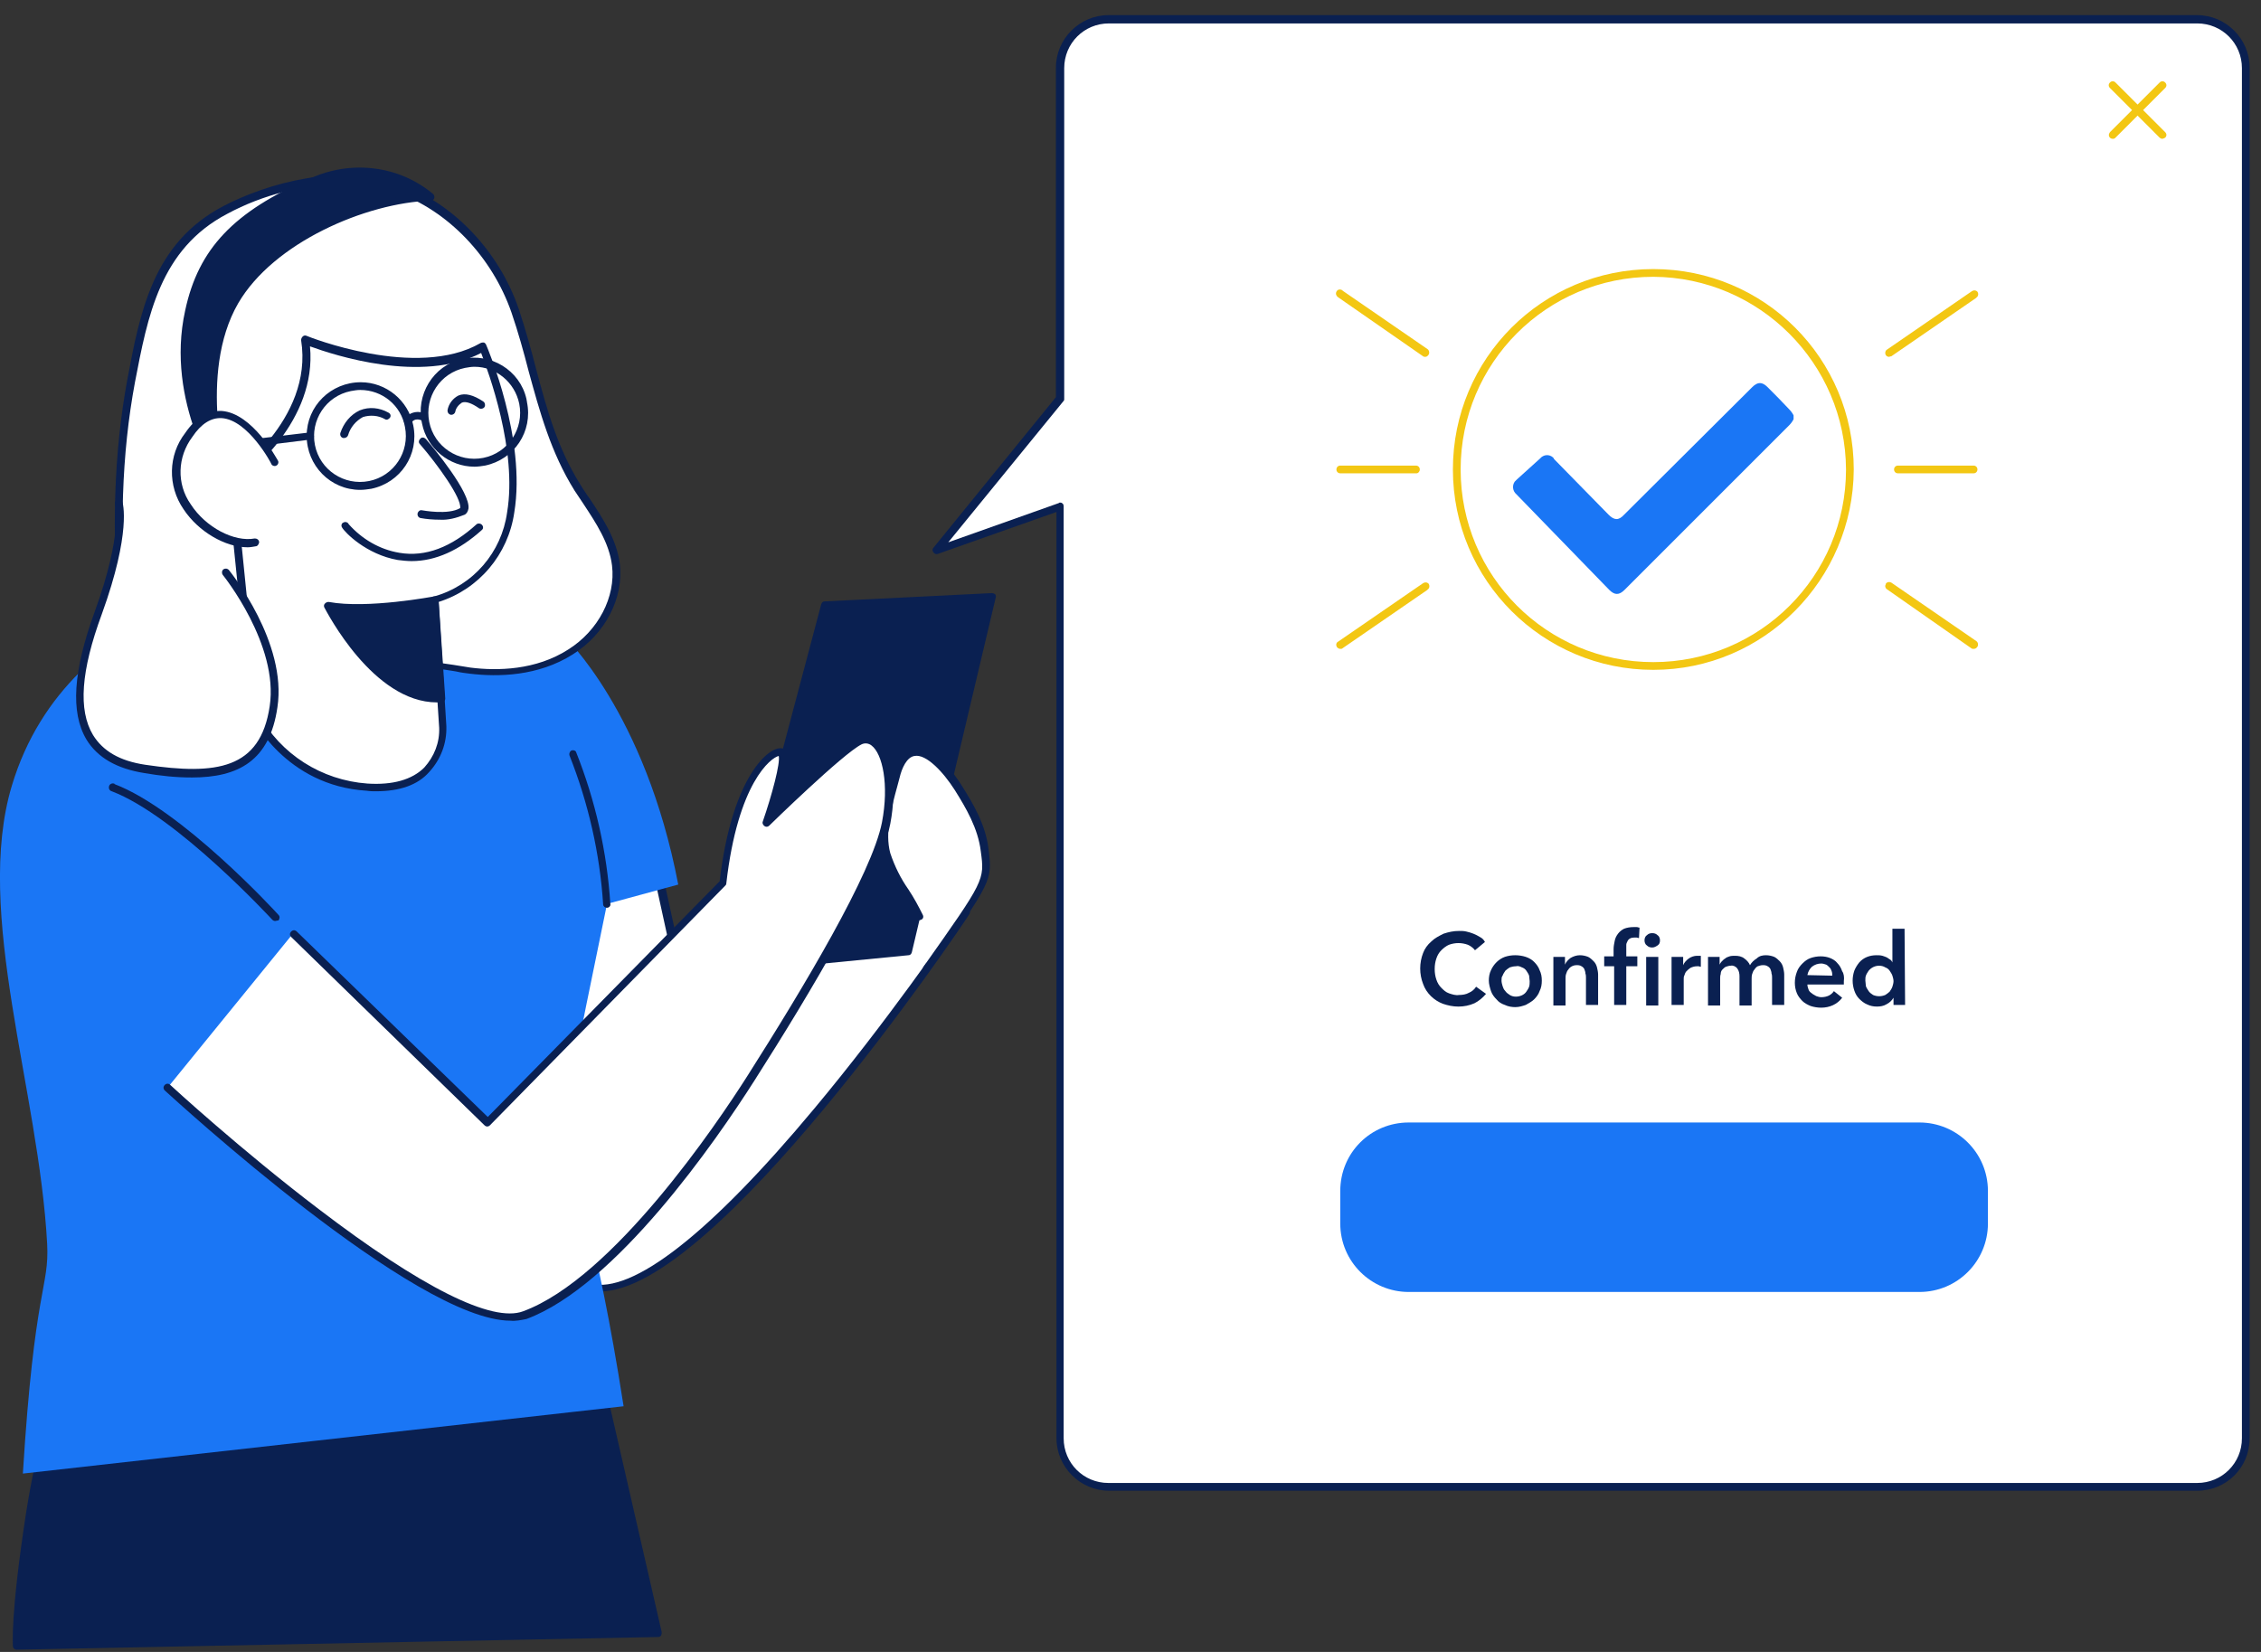 <svg width="130" height="95" viewBox="0 0 130 95" fill="none" xmlns="http://www.w3.org/2000/svg">
<rect x="0" y="0" width="130" height="95" fill="#333333" stroke="none"/>
<g id="Frame 413">
<g id="Character">
<path id="Vector" d="M37.314 47.632L40.203 60.966L51.123 48.553L55.568 52.489C55.568 52.489 40.108 75.474 33.949 73.982C27.79 72.49 29.441 63.759 28.139 54.394C26.838 45.029 37.314 47.632 37.314 47.632Z" fill="white"/>
<path id="Vector_2" d="M34.521 74.267C34.299 74.267 34.108 74.236 33.886 74.204C29.188 73.061 28.902 67.982 28.521 61.537C28.394 59.252 28.267 56.871 27.918 54.394C27.537 51.76 28.077 49.791 29.442 48.553C32.14 46.14 37.156 47.347 37.346 47.41C37.442 47.442 37.505 47.505 37.505 47.569L40.331 60.458L50.934 48.394C50.997 48.299 51.156 48.299 51.251 48.363L55.696 52.299C55.791 52.363 55.791 52.49 55.727 52.585C55.124 53.537 41.093 74.267 34.521 74.267ZM34.267 47.537C32.743 47.537 30.965 47.823 29.727 48.934C28.489 50.045 28.013 51.886 28.331 54.394C28.648 56.902 28.807 59.252 28.934 61.569C29.283 67.823 29.569 72.744 33.95 73.823C36.362 74.426 40.839 70.934 46.839 63.728C50.997 58.744 54.553 53.569 55.219 52.585L51.093 48.934L40.331 61.156C40.267 61.22 40.204 61.252 40.108 61.22C40.013 61.188 39.95 61.125 39.95 61.061L37.061 47.855C36.172 47.633 35.219 47.537 34.267 47.537Z" fill="#0A2051"/>
<path id="Vector_3" d="M1.696 86.998C0.807 92.998 0.934 94.648 0.934 94.648L37.791 93.918L32.934 72.839L4.68 75.855C3.315 79.474 2.299 83.188 1.696 86.998Z" fill="#0A2051"/>
<path id="Vector_4" d="M0.965 94.871C0.838 94.871 0.743 94.775 0.743 94.68C0.743 94.617 0.584 92.934 1.505 86.966C2.108 83.156 3.124 79.41 4.521 75.791C4.552 75.728 4.616 75.664 4.711 75.664L32.965 72.648C33.092 72.648 33.187 72.712 33.219 72.807L38.044 93.855C38.044 93.918 38.044 93.982 38.013 94.045C37.981 94.109 37.917 94.141 37.854 94.141L0.965 94.871ZM1.917 87.029C1.219 91.791 1.156 93.823 1.156 94.426L37.505 93.696L32.775 73.093L4.838 76.077C3.505 79.601 2.521 83.283 1.917 87.029Z" fill="#0A2051"/>
<path id="Vector_5" d="M1.315 84.743L35.855 80.871C32.648 60.331 30.997 71.188 34.902 51.982L38.997 50.87C37.093 40.934 32.426 36.585 32.426 36.585C27.855 28.363 16.743 33.156 16.743 33.156C16.743 33.156 3.982 34.172 0.68 45.188C-1.511 52.49 2.235 62.68 2.712 71.537C2.839 74.077 1.982 73.95 1.315 84.743Z" fill="#1A76F5"/>
<path id="Vector_6" d="M26.268 38.426C24.998 38.236 23.76 38.014 22.426 38.363C20.458 38.902 18.712 40.045 16.68 40.522C14.522 41.029 12.141 41.029 9.918 41.156C9.284 41.188 9.982 42.014 9.411 41.664C7.442 40.49 7.284 37.823 7.093 35.823C6.68 31.22 6.68 26.49 7.538 21.918C8.299 17.918 9.061 14.109 12.934 12.077C15.76 10.585 19.728 9.696 22.839 10.807C25.982 11.918 28.522 14.744 29.601 17.855C30.807 21.315 31.188 24.839 33.188 28.014C34.077 29.41 35.188 30.775 35.379 32.426C35.633 34.395 34.458 36.395 32.776 37.474C31.093 38.553 28.998 38.775 26.998 38.553C26.776 38.522 26.522 38.49 26.268 38.426Z" fill="white"/>
<path id="Vector_7" d="M9.601 41.982C9.474 41.982 9.379 41.95 9.284 41.855C7.284 40.68 7.062 38.109 6.903 36.077L6.871 35.823C6.395 30.553 6.554 26.013 7.316 21.855C8.046 17.982 8.776 13.982 12.839 11.855C15.379 10.521 19.57 9.378 22.935 10.553C26.046 11.664 28.681 14.426 29.823 17.759C30.204 18.902 30.522 20.045 30.808 21.156C31.442 23.537 32.046 25.759 33.379 27.886C33.538 28.14 33.697 28.394 33.887 28.648C34.649 29.791 35.443 30.997 35.633 32.394C35.887 34.363 34.808 36.458 32.935 37.632C30.935 38.902 28.617 38.934 27.03 38.744C26.776 38.712 26.49 38.68 26.236 38.617L26.046 38.585C24.839 38.394 23.697 38.236 22.49 38.553C21.57 38.839 20.681 39.156 19.823 39.569C18.839 40.045 17.792 40.426 16.744 40.712C14.903 41.156 12.903 41.22 10.998 41.283L9.95 41.315C9.919 41.315 9.887 41.315 9.855 41.347C9.855 41.41 9.855 41.442 9.855 41.505C9.887 41.632 9.855 41.791 9.76 41.886C9.665 41.95 9.633 41.982 9.601 41.982ZM19.792 10.553C17.442 10.617 15.125 11.188 13.062 12.299C9.189 14.331 8.49 18.204 7.76 21.982C6.998 26.077 6.839 30.585 7.316 35.823L7.347 36.077C7.506 37.982 7.728 40.331 9.379 41.442C9.379 41.347 9.411 41.22 9.474 41.156C9.57 41.029 9.728 40.966 9.887 40.966L10.935 40.934C12.839 40.87 14.776 40.775 16.585 40.363C17.633 40.077 18.617 39.728 19.601 39.252C20.49 38.839 21.379 38.49 22.331 38.204C23.633 37.855 24.808 38.045 26.078 38.236L26.268 38.267L27.062 38.394C28.585 38.585 30.808 38.553 32.681 37.347C34.395 36.267 35.411 34.331 35.189 32.521C35.03 31.22 34.268 30.077 33.538 28.966C33.379 28.712 33.189 28.458 33.03 28.204C31.665 26.013 31.03 23.664 30.395 21.347C30.109 20.236 29.792 19.093 29.411 17.982C28.3 14.775 25.76 12.109 22.776 11.061C21.823 10.712 20.808 10.521 19.792 10.553Z" fill="#0A2051"/>
<path id="Vector_8" d="M27.76 19.982C27.76 19.982 30.046 25.315 29.379 29.505C29.062 31.886 27.348 33.855 25.03 34.521L25.506 41.855C25.506 41.855 25.792 45.601 21.157 45.315C18.427 45.124 16.014 43.569 14.713 41.156L13.348 27.728C13.348 27.728 18.363 24.394 17.602 19.601C17.538 19.569 23.919 22.172 27.76 19.982Z" fill="white"/>
<path id="Vector_9" d="M21.6 45.505C21.442 45.505 21.283 45.505 21.092 45.474C16.394 45.188 14.489 41.252 14.457 41.188C14.457 41.156 14.426 41.156 14.426 41.125L13.06 27.696C13.06 27.601 13.092 27.537 13.156 27.474C13.219 27.442 18.045 24.172 17.314 19.569C17.314 19.474 17.346 19.41 17.41 19.347C17.473 19.283 17.569 19.283 17.632 19.315C17.695 19.347 23.949 21.855 27.632 19.728C27.695 19.696 27.759 19.696 27.822 19.696C27.886 19.728 27.918 19.759 27.949 19.823C28.045 20.045 30.267 25.252 29.569 29.474C29.219 31.887 27.537 33.886 25.219 34.617L25.664 41.76C25.695 42.744 25.346 43.664 24.68 44.394C24.013 45.156 22.965 45.505 21.6 45.505ZM14.87 41.061C16.14 43.379 18.489 44.871 21.124 45.061C22.584 45.156 23.695 44.839 24.394 44.14C24.965 43.505 25.283 42.712 25.251 41.855L24.775 34.521C24.775 34.426 24.838 34.299 24.965 34.299C27.219 33.664 28.838 31.759 29.156 29.474C29.759 25.887 28.076 21.378 27.664 20.299C24.235 22.077 19.219 20.426 17.823 19.918C18.235 24.204 14.267 27.283 13.537 27.823L14.87 41.061Z" fill="#0A2051"/>
<path id="Vector_10" d="M25.284 29.887C24.903 29.887 24.522 29.855 24.173 29.791C24.046 29.759 23.982 29.633 24.014 29.506C24.046 29.41 24.141 29.315 24.268 29.347C24.3 29.347 25.76 29.633 26.458 29.22C26.554 28.648 25.157 26.712 24.141 25.537C24.046 25.442 24.077 25.315 24.173 25.22C24.268 25.125 24.395 25.156 24.49 25.252C24.935 25.759 27.062 28.331 26.935 29.252C26.903 29.41 26.839 29.537 26.712 29.601C26.236 29.791 25.76 29.918 25.284 29.887Z" fill="#0A2051"/>
<path id="Vector_11" d="M23.665 32.268C23.411 32.268 23.125 32.236 22.871 32.204C21.061 31.887 19.823 30.617 19.665 30.331C19.601 30.236 19.633 30.077 19.76 30.045C19.855 29.982 20.014 30.045 20.046 30.141C20.807 30.998 21.823 31.601 22.966 31.791C24.458 32.045 25.95 31.474 27.411 30.141C27.506 30.077 27.665 30.109 27.728 30.204C27.791 30.268 27.791 30.395 27.728 30.458C26.395 31.664 25.03 32.268 23.665 32.268Z" fill="#0A2051"/>
<path id="Vector_12" d="M24.997 34.49C24.997 34.49 21.124 35.22 18.838 34.807C18.838 34.807 21.663 40.426 25.378 40.141L24.997 34.49Z" fill="#0A2051"/>
<path id="Vector_13" d="M25.124 40.394C21.442 40.394 18.775 35.156 18.648 34.934C18.616 34.87 18.616 34.775 18.68 34.712C18.743 34.648 18.806 34.617 18.902 34.617C21.124 35.029 24.933 34.299 24.965 34.299C25.092 34.267 25.219 34.363 25.219 34.49C25.219 34.49 25.219 34.49 25.219 34.521L25.6 40.172C25.6 40.299 25.505 40.394 25.41 40.394H25.124ZM19.251 35.093C19.949 36.299 22.267 39.918 25.124 39.918H25.156L24.806 34.744C23.949 34.902 21.219 35.315 19.251 35.093Z" fill="#0A2051"/>
<path id="Vector_14" d="M47.409 34.743L57.06 34.267L52.234 54.712L41.853 55.728L47.409 34.743Z" fill="#0A2051"/>
<path id="Vector_15" d="M41.854 55.95C41.791 55.95 41.727 55.918 41.695 55.886C41.663 55.823 41.632 55.759 41.663 55.696L47.219 34.744C47.251 34.648 47.314 34.585 47.41 34.585L57.029 34.109C57.092 34.109 57.156 34.14 57.219 34.172C57.251 34.236 57.283 34.299 57.251 34.363L52.425 54.775C52.394 54.87 52.33 54.934 52.235 54.934L41.854 55.95ZM47.568 34.966L42.14 55.474L52.013 54.49L56.743 34.521L47.568 34.966Z" fill="#0A2051"/>
<path id="Vector_16" d="M34.901 52.204C34.774 52.204 34.679 52.109 34.679 52.014C34.489 49.061 33.822 46.172 32.743 43.442C32.711 43.315 32.774 43.188 32.87 43.156C32.965 43.125 33.092 43.156 33.124 43.252C34.235 46.045 34.901 48.998 35.092 51.982C35.124 52.077 35.028 52.204 34.901 52.204C34.933 52.204 34.933 52.204 34.901 52.204Z" fill="#0A2051"/>
<path id="Vector_17" d="M19.791 25.188C19.759 25.188 19.759 25.188 19.727 25.188C19.6 25.156 19.537 25.029 19.569 24.902C19.759 24.331 20.14 23.855 20.68 23.601C21.219 23.378 21.823 23.442 22.331 23.728C22.457 23.791 22.489 23.918 22.426 24.013C22.362 24.109 22.235 24.172 22.14 24.109C21.759 23.886 21.283 23.855 20.87 23.982C20.457 24.204 20.14 24.585 20.013 25.029C19.981 25.125 19.886 25.188 19.791 25.188Z" fill="#0A2051"/>
<path id="Vector_18" d="M25.951 23.855H25.919C25.792 23.823 25.729 23.728 25.729 23.601C25.792 23.22 26.046 22.902 26.363 22.744C26.744 22.585 27.221 22.712 27.792 23.093C27.887 23.156 27.919 23.315 27.855 23.41C27.792 23.506 27.633 23.537 27.538 23.474C27.125 23.188 26.776 23.061 26.554 23.156C26.363 23.283 26.205 23.474 26.173 23.696C26.141 23.791 26.046 23.855 25.951 23.855Z" fill="#0A2051"/>
<path id="Vector_19" d="M6.838 28.966C6.838 28.966 7.378 30.585 5.664 35.315C3.949 40.045 4.013 43.633 8.33 44.299C12.648 44.966 15.156 44.426 15.727 40.775C16.298 37.125 12.997 32.966 12.997 32.966" fill="white"/>
<path id="Vector_20" d="M11.029 44.712C10.109 44.712 9.22 44.617 8.299 44.458C6.712 44.204 5.601 43.569 4.966 42.521C4.045 40.966 4.204 38.585 5.442 35.188C7.093 30.648 6.617 29.029 6.617 28.998C6.585 28.871 6.648 28.775 6.744 28.712C6.871 28.68 6.998 28.744 7.029 28.839C7.061 28.902 7.569 30.585 5.855 35.315C4.648 38.585 4.49 40.839 5.347 42.267C5.918 43.188 6.871 43.76 8.363 43.982C12.458 44.585 14.966 44.236 15.506 40.617C16.045 37.093 12.839 33.093 12.807 33.061C12.744 32.966 12.744 32.839 12.839 32.744C12.934 32.68 13.061 32.68 13.156 32.775C13.283 32.934 16.521 36.966 15.95 40.68C15.506 43.76 13.696 44.712 11.029 44.712Z" fill="#0A2051"/>
<path id="Vector_21" d="M53.282 55.728C56.838 50.68 56.838 50.68 56.647 48.934C56.489 47.601 55.822 46.426 55.124 45.315C54.235 43.918 52.298 41.791 51.568 44.617C51.219 45.982 50.647 47.696 51.028 49.093C51.378 50.394 52.362 51.474 52.901 52.712" fill="white"/>
<path id="Vector_22" d="M53.282 55.95C53.251 55.95 53.187 55.95 53.155 55.918C53.06 55.855 53.028 55.728 53.092 55.601C56.616 50.617 56.616 50.617 56.393 48.966C56.235 47.633 55.536 46.458 54.901 45.442C54.235 44.395 53.251 43.347 52.584 43.474C52.139 43.537 51.854 44.172 51.727 44.712L51.6 45.188C51.251 46.458 50.87 47.886 51.187 49.061C51.441 49.823 51.79 50.521 52.235 51.156C52.552 51.633 52.806 52.109 53.06 52.617C53.124 52.744 53.06 52.871 52.933 52.902C52.806 52.966 52.679 52.902 52.647 52.775C52.425 52.299 52.139 51.823 51.854 51.347C51.377 50.648 51.028 49.918 50.774 49.125C50.425 47.823 50.806 46.331 51.187 44.998L51.314 44.521C51.568 43.569 51.981 43.061 52.52 42.966C53.663 42.775 54.933 44.585 55.282 45.156C55.949 46.204 56.679 47.442 56.838 48.839C57.06 50.648 57.06 50.648 53.441 55.76C53.441 55.886 53.346 55.95 53.282 55.95Z" fill="#0A2051"/>
<path id="Vector_23" d="M9.633 62.553C9.633 62.553 25.601 77.283 30.141 75.601C34.68 73.918 40.014 66.871 43.125 61.982C46.236 57.093 50.3 50.299 50.903 47.283C51.506 44.267 50.553 42.013 49.442 42.585C48.331 43.156 44.077 47.283 44.077 47.283C44.077 47.283 45.506 43.22 44.839 43.22C44.172 43.22 42.204 44.998 41.538 50.743L27.982 64.521L16.839 53.696" fill="white"/>
<path id="Vector_24" d="M29.347 75.95C23.887 75.95 10.109 63.283 9.474 62.712C9.379 62.617 9.379 62.49 9.474 62.394C9.569 62.299 9.696 62.299 9.791 62.394C9.823 62.426 13.823 66.109 18.331 69.537C24.236 74.045 28.299 76.077 30.077 75.41C35.252 73.505 41.252 64.585 42.966 61.886C46.172 56.839 50.14 50.236 50.712 47.283C51.125 45.124 50.744 43.347 50.109 42.871C49.95 42.744 49.728 42.712 49.537 42.807C48.458 43.347 44.267 47.442 44.236 47.474C44.14 47.569 44.013 47.569 43.918 47.474C43.855 47.41 43.823 47.315 43.855 47.252C44.394 45.696 44.871 43.886 44.775 43.474C44.331 43.569 42.426 44.998 41.76 50.807C41.76 50.871 41.728 50.902 41.696 50.934L28.172 64.712C28.077 64.807 27.95 64.807 27.855 64.712L16.744 53.886C16.648 53.791 16.648 53.664 16.744 53.569C16.839 53.474 16.966 53.474 17.061 53.569L28.045 64.236L41.379 50.68C42.045 44.934 44.045 43.029 44.871 43.029H44.902C45.029 43.029 45.125 43.093 45.188 43.188C45.474 43.633 45.029 45.283 44.648 46.521C45.886 45.315 48.521 42.839 49.41 42.394C49.728 42.236 50.14 42.267 50.426 42.521C51.283 43.188 51.601 45.22 51.188 47.379C50.585 50.394 46.617 57.061 43.379 62.14C41.156 65.632 35.41 73.95 30.267 75.855C29.95 75.918 29.633 75.982 29.347 75.95Z" fill="#0A2051"/>
<path id="Vector_25" d="M20.712 28.172C18.998 28.172 17.633 26.775 17.633 25.061C17.633 23.347 19.03 21.982 20.744 21.982C22.204 21.982 23.474 23.029 23.76 24.458C24.109 26.14 23.03 27.759 21.347 28.109C21.125 28.14 20.934 28.172 20.712 28.172ZM20.712 22.426C20.522 22.426 20.363 22.458 20.172 22.49C18.744 22.775 17.823 24.172 18.109 25.601C18.395 27.029 19.791 27.95 21.22 27.664C22.649 27.378 23.569 25.982 23.284 24.553C23.061 23.315 21.982 22.426 20.712 22.426Z" fill="#0A2051"/>
<path id="Vector_26" d="M27.283 26.839C25.823 26.839 24.553 25.791 24.267 24.363C23.887 22.712 24.902 21.029 26.553 20.648C28.204 20.267 29.887 21.283 30.267 22.934C30.267 22.997 30.299 23.061 30.299 23.125C30.648 24.807 29.569 26.426 27.887 26.775C27.696 26.807 27.474 26.839 27.283 26.839ZM27.283 21.093C27.093 21.093 26.934 21.125 26.744 21.156C25.315 21.442 24.395 22.839 24.68 24.267C24.966 25.696 26.363 26.617 27.791 26.331C29.22 26.045 30.14 24.648 29.855 23.22C29.601 21.982 28.521 21.093 27.283 21.093Z" fill="#0A2051"/>
<path id="Vector_27" d="M23.474 24.458C23.443 24.458 23.379 24.458 23.347 24.426C23.252 24.363 23.189 24.236 23.252 24.109C23.506 23.696 24.078 23.569 24.49 23.823C24.585 23.886 24.649 24.013 24.585 24.109C24.522 24.204 24.395 24.267 24.3 24.204C23.855 23.982 23.665 24.267 23.665 24.331C23.665 24.426 23.57 24.458 23.474 24.458Z" fill="#0A2051"/>
<path id="Vector_28" d="M12.459 25.95C12.332 25.95 12.236 25.855 12.236 25.728C12.236 25.601 12.332 25.506 12.459 25.506L17.792 24.871C17.919 24.839 18.046 24.902 18.046 25.029C18.078 25.156 18.014 25.283 17.887 25.283C17.855 25.283 17.855 25.283 17.824 25.283L12.459 25.95Z" fill="#0A2051"/>
<path id="Vector_29" d="M12.87 27.664C12.87 27.664 11.028 21.506 13.473 17.315C15.505 13.823 20.806 11.442 24.743 11.315C24.743 11.315 21.949 8.712 17.886 10.458C13.822 12.204 11.663 14.267 10.838 17.887C9.695 23.156 12.87 27.664 12.87 27.664Z" fill="#0A2051"/>
<path id="Vector_30" d="M12.87 27.887C12.806 27.887 12.743 27.855 12.679 27.791C12.647 27.759 9.473 23.156 10.647 17.855C11.409 14.299 13.441 12.172 17.822 10.267C20.171 9.188 22.933 9.506 24.901 11.156C24.965 11.22 24.997 11.315 24.965 11.41C24.933 11.505 24.838 11.537 24.774 11.537C21.028 11.664 15.727 13.95 13.695 17.442C11.346 21.506 13.092 27.569 13.092 27.601C13.123 27.696 13.06 27.823 12.965 27.855C12.933 27.855 12.901 27.887 12.87 27.887ZM20.711 10.077C19.759 10.077 18.838 10.299 17.981 10.68C13.758 12.521 11.822 14.553 11.092 17.95C10.33 21.41 11.473 24.553 12.33 26.236C11.949 24.14 11.568 20.204 13.314 17.22C15.314 13.791 20.362 11.474 24.171 11.125C23.123 10.426 21.917 10.077 20.711 10.077Z" fill="#0A2051"/>
<path id="Vector_31" d="M15.76 26.585C15.76 26.585 13.156 21.633 10.839 25.029C8.522 28.426 12.426 31.664 14.68 31.22" fill="white"/>
<path id="Vector_32" d="M14.235 31.474C12.965 31.474 11.409 30.585 10.552 29.283C9.632 27.95 9.663 26.172 10.648 24.902C11.251 24.014 11.949 23.601 12.743 23.633C14.521 23.759 15.917 26.395 15.981 26.49C16.044 26.585 15.981 26.744 15.886 26.775C15.79 26.839 15.632 26.775 15.6 26.68C15.6 26.648 14.267 24.14 12.743 24.045C12.139 24.014 11.568 24.363 11.06 25.125C10.203 26.267 10.139 27.823 10.965 28.998C11.822 30.331 13.473 31.188 14.648 30.966C14.774 30.966 14.87 31.029 14.901 31.156C14.901 31.252 14.838 31.379 14.743 31.41C14.552 31.442 14.393 31.474 14.235 31.474Z" fill="#0A2051"/>
<path id="Vector_33" d="M15.823 52.966C15.76 52.966 15.696 52.934 15.665 52.902C15.601 52.839 10.173 46.934 6.427 45.505C6.3 45.474 6.236 45.347 6.268 45.22C6.3 45.093 6.427 45.029 6.554 45.061C6.554 45.061 6.585 45.061 6.585 45.093C10.427 46.553 15.792 52.363 16.014 52.617C16.109 52.712 16.077 52.839 16.014 52.934C15.919 52.934 15.855 52.966 15.823 52.966Z" fill="#0A2051"/>
</g>
<g id="notification">
<path id="Vector_34" d="M126.332 1.125H63.76C62.205 1.125 60.967 2.363 60.967 3.918V22.966L53.855 31.664L60.967 29.125V82.712C60.967 84.267 62.205 85.505 63.76 85.505H126.363C127.919 85.505 129.157 84.267 129.157 82.712V3.918C129.125 2.363 127.887 1.125 126.332 1.125Z" fill="white"/>
<path id="Vector_35" d="M126.331 85.728H63.76C62.109 85.728 60.744 84.363 60.744 82.712V29.442L53.919 31.855C53.824 31.887 53.728 31.855 53.665 31.759C53.601 31.696 53.601 31.569 53.665 31.506L60.712 22.839V3.886C60.712 2.236 62.078 0.871 63.728 0.871H126.331C127.982 0.871 129.347 2.236 129.347 3.886V82.712C129.347 84.394 128.014 85.728 126.331 85.728ZM60.935 28.902C60.966 28.902 61.03 28.902 61.062 28.934C61.125 28.966 61.157 29.029 61.157 29.125V82.712C61.157 84.14 62.3 85.283 63.728 85.283H126.331C127.76 85.283 128.903 84.14 128.903 82.712V3.918C128.903 2.49 127.76 1.347 126.331 1.347H63.76C62.331 1.347 61.189 2.49 61.189 3.918V22.966C61.189 23.029 61.157 23.061 61.125 23.093L54.522 31.188L60.871 28.934C60.903 28.902 60.935 28.902 60.935 28.902Z" fill="#0A2051"/>
<path id="Vector_36" d="M80.997 64.553H110.362C112.521 64.553 114.299 66.299 114.299 68.49V70.363C114.299 72.522 112.553 74.299 110.362 74.299H80.997C78.838 74.299 77.061 72.553 77.061 70.363V68.49C77.061 66.299 78.807 64.553 80.997 64.553Z" fill="#1A76F5"/>
<path id="Vector_37" d="M84.807 54.648C84.712 54.522 84.553 54.395 84.394 54.331C84.045 54.204 83.664 54.204 83.315 54.331C83.156 54.395 82.998 54.522 82.871 54.648C82.743 54.775 82.648 54.934 82.585 55.125C82.521 55.315 82.49 55.506 82.49 55.728C82.49 55.95 82.521 56.141 82.585 56.331C82.648 56.522 82.743 56.68 82.871 56.807C82.998 56.934 83.124 57.061 83.315 57.125C83.505 57.188 83.696 57.252 83.886 57.22C84.077 57.22 84.299 57.188 84.458 57.093C84.617 57.029 84.775 56.902 84.871 56.744L85.442 57.156C85.251 57.379 85.029 57.569 84.775 57.696C84.49 57.823 84.172 57.887 83.855 57.887C83.537 57.887 83.251 57.823 82.966 57.728C82.458 57.537 82.013 57.125 81.823 56.585C81.601 56.014 81.601 55.379 81.823 54.807C81.918 54.553 82.077 54.331 82.299 54.141C82.49 53.95 82.744 53.823 82.998 53.696C83.283 53.601 83.569 53.537 83.886 53.537C84.013 53.537 84.172 53.537 84.299 53.569C84.585 53.633 84.839 53.728 85.093 53.887C85.22 53.95 85.315 54.045 85.379 54.172L84.807 54.648Z" fill="#0A2051"/>
<path id="Vector_38" d="M85.602 56.394C85.602 56.204 85.633 55.982 85.728 55.791C85.887 55.442 86.173 55.156 86.522 55.029C86.713 54.966 86.903 54.934 87.125 54.934C87.316 54.934 87.538 54.966 87.728 55.029C87.919 55.093 88.078 55.188 88.205 55.315C88.332 55.442 88.459 55.601 88.522 55.791C88.617 55.982 88.649 56.172 88.649 56.394C88.649 56.617 88.617 56.807 88.522 56.998C88.459 57.188 88.332 57.347 88.205 57.474C88.078 57.601 87.887 57.696 87.728 57.791C87.538 57.855 87.348 57.918 87.125 57.918C86.935 57.918 86.713 57.886 86.522 57.791C86.332 57.728 86.173 57.633 86.046 57.474C85.919 57.347 85.792 57.188 85.728 56.998C85.665 56.807 85.602 56.585 85.602 56.394ZM86.332 56.394C86.332 56.49 86.364 56.617 86.395 56.712C86.427 56.807 86.459 56.902 86.554 56.998C86.617 57.093 86.713 57.156 86.808 57.22C86.903 57.283 87.03 57.315 87.157 57.315C87.379 57.315 87.633 57.22 87.76 57.029C87.824 56.934 87.887 56.839 87.919 56.744C87.951 56.648 87.951 56.521 87.951 56.426C87.951 56.331 87.919 56.204 87.919 56.109C87.887 56.013 87.824 55.918 87.76 55.823C87.697 55.728 87.602 55.664 87.506 55.633C87.379 55.569 87.284 55.537 87.157 55.569C87.03 55.569 86.903 55.601 86.808 55.633C86.713 55.696 86.617 55.76 86.554 55.823C86.49 55.918 86.427 56.013 86.395 56.109C86.332 56.172 86.332 56.299 86.332 56.394Z" fill="#0A2051"/>
<path id="Vector_39" d="M89.314 55.029H89.981V55.474C90.045 55.315 90.172 55.188 90.299 55.093C90.457 54.998 90.648 54.934 90.838 54.934C90.997 54.934 91.156 54.966 91.314 55.029C91.441 55.093 91.537 55.188 91.632 55.283C91.727 55.379 91.791 55.505 91.822 55.633C91.854 55.76 91.886 55.918 91.886 56.045V57.791H91.188V56.236C91.188 56.14 91.188 56.077 91.156 55.982C91.156 55.886 91.124 55.823 91.092 55.728C91.061 55.664 90.997 55.601 90.933 55.569C90.838 55.505 90.743 55.505 90.648 55.505C90.457 55.505 90.267 55.601 90.172 55.76C90.108 55.823 90.076 55.918 90.045 56.013C90.013 56.109 90.013 56.204 90.013 56.299V57.823H89.314V55.029Z" fill="#0A2051"/>
<path id="Vector_40" d="M92.776 55.569H92.236V54.998H92.776V54.585C92.776 54.426 92.808 54.267 92.84 54.109C92.871 53.95 92.935 53.823 93.03 53.696C93.125 53.569 93.252 53.474 93.379 53.41C93.538 53.347 93.728 53.315 93.919 53.315C93.982 53.315 94.046 53.315 94.109 53.315C94.173 53.315 94.205 53.347 94.268 53.347L94.236 53.95C94.205 53.95 94.141 53.918 94.109 53.918C94.078 53.918 94.014 53.918 93.951 53.918C93.792 53.918 93.633 53.982 93.57 54.14C93.538 54.204 93.506 54.267 93.506 54.331C93.506 54.394 93.506 54.458 93.506 54.553V54.998H94.141V55.569H93.506V57.791H92.808V55.569H92.776ZM94.554 54.077C94.554 53.982 94.585 53.855 94.681 53.791C94.776 53.696 94.871 53.664 94.998 53.664C95.125 53.664 95.221 53.696 95.316 53.791C95.411 53.855 95.443 53.982 95.443 54.077C95.443 54.204 95.411 54.299 95.316 54.363C95.221 54.426 95.125 54.489 94.998 54.489C94.871 54.489 94.776 54.458 94.681 54.363C94.585 54.299 94.554 54.172 94.554 54.077ZM94.649 55.029H95.347V57.823H94.649V55.029Z" fill="#0A2051"/>
<path id="Vector_41" d="M96.109 55.029H96.776V55.505C96.84 55.347 96.966 55.22 97.094 55.125C97.221 55.029 97.411 54.966 97.57 54.966H97.697C97.728 54.966 97.76 54.966 97.792 54.966V55.601C97.76 55.601 97.697 55.569 97.665 55.569H97.57C97.443 55.569 97.316 55.601 97.189 55.664C97.094 55.728 97.03 55.791 96.966 55.855C96.903 55.918 96.871 56.013 96.84 56.109C96.808 56.172 96.808 56.236 96.808 56.299V57.791H96.109V55.029Z" fill="#0A2051"/>
<path id="Vector_42" d="M101.538 54.934C101.697 54.934 101.856 54.966 102.015 55.029C102.142 55.093 102.237 55.188 102.332 55.283C102.427 55.379 102.491 55.505 102.523 55.633C102.554 55.76 102.586 55.918 102.586 56.045V57.791H101.888V56.236C101.888 56.14 101.888 56.077 101.856 55.982C101.856 55.886 101.824 55.823 101.792 55.728C101.761 55.664 101.697 55.601 101.634 55.569C101.538 55.505 101.443 55.505 101.348 55.505C101.253 55.505 101.157 55.537 101.062 55.569C100.999 55.601 100.935 55.664 100.872 55.76C100.808 55.823 100.777 55.918 100.745 56.013C100.713 56.109 100.713 56.204 100.713 56.299V57.823H100.015V56.14C100.015 55.982 99.983 55.823 99.888 55.696C99.792 55.569 99.634 55.505 99.507 55.537C99.411 55.537 99.316 55.569 99.221 55.601C99.157 55.633 99.094 55.696 99.031 55.76C98.967 55.823 98.935 55.918 98.935 56.013C98.903 56.109 98.903 56.204 98.903 56.299V57.823H98.205V55.029H98.872V55.474C98.903 55.41 98.935 55.347 98.999 55.283C99.062 55.22 99.126 55.156 99.189 55.125C99.253 55.061 99.348 55.029 99.443 54.998C99.538 54.966 99.665 54.966 99.761 54.966C99.951 54.966 100.142 54.998 100.3 55.125C100.427 55.22 100.554 55.347 100.618 55.505C100.713 55.347 100.84 55.22 100.999 55.125C101.157 54.966 101.348 54.934 101.538 54.934Z" fill="#0A2051"/>
<path id="Vector_43" d="M106.015 56.426V56.521C106.015 56.553 106.015 56.585 106.015 56.617H103.919C103.919 56.712 103.951 56.807 103.983 56.902C104.015 56.998 104.078 57.061 104.173 57.124C104.237 57.188 104.332 57.22 104.427 57.283C104.523 57.315 104.618 57.347 104.713 57.347C104.872 57.347 105.031 57.315 105.158 57.252C105.285 57.188 105.38 57.093 105.443 56.998L105.919 57.379C105.634 57.76 105.189 57.95 104.713 57.95C104.523 57.95 104.3 57.918 104.11 57.855C103.951 57.791 103.761 57.696 103.634 57.569C103.507 57.442 103.38 57.283 103.316 57.124C103.158 56.744 103.158 56.299 103.316 55.886C103.38 55.696 103.507 55.537 103.634 55.41C103.761 55.283 103.919 55.156 104.11 55.093C104.3 55.029 104.491 54.998 104.681 54.998C104.872 54.998 105.062 55.029 105.221 55.093C105.38 55.156 105.539 55.252 105.634 55.379C105.761 55.505 105.856 55.664 105.919 55.855C106.015 55.982 106.046 56.204 106.015 56.426ZM105.348 56.109C105.348 56.013 105.348 55.95 105.316 55.855C105.285 55.76 105.253 55.696 105.189 55.633C105.126 55.569 105.062 55.505 104.999 55.474C104.904 55.442 104.808 55.41 104.713 55.41C104.523 55.41 104.332 55.474 104.173 55.601C104.046 55.728 103.951 55.886 103.919 56.077L105.348 56.109Z" fill="#0A2051"/>
<path id="Vector_44" d="M109.537 57.791H108.871V57.378C108.775 57.537 108.648 57.664 108.458 57.759C108.299 57.855 108.109 57.886 107.918 57.886C107.728 57.886 107.537 57.855 107.347 57.759C107.188 57.696 107.029 57.569 106.902 57.442C106.775 57.315 106.68 57.156 106.617 56.966C106.553 56.775 106.521 56.585 106.521 56.394C106.521 56.204 106.553 56.013 106.617 55.823C106.68 55.664 106.775 55.505 106.902 55.347C107.156 55.061 107.506 54.934 107.887 54.934C108.014 54.934 108.109 54.934 108.236 54.966C108.331 54.998 108.426 55.029 108.49 55.061C108.553 55.093 108.617 55.156 108.68 55.188C108.744 55.22 108.775 55.283 108.807 55.347V53.41H109.506L109.537 57.791ZM107.252 56.394C107.252 56.489 107.283 56.617 107.283 56.712C107.315 56.807 107.379 56.902 107.442 56.998C107.506 57.093 107.601 57.156 107.696 57.22C107.918 57.315 108.172 57.315 108.395 57.22C108.49 57.156 108.585 57.093 108.648 57.029C108.712 56.934 108.775 56.839 108.807 56.743C108.839 56.648 108.871 56.521 108.871 56.426C108.871 56.331 108.839 56.204 108.807 56.109C108.775 56.013 108.712 55.918 108.648 55.823C108.585 55.728 108.49 55.664 108.395 55.632C108.299 55.569 108.172 55.537 108.045 55.537C107.823 55.537 107.601 55.632 107.442 55.823C107.379 55.918 107.315 56.013 107.283 56.109C107.252 56.172 107.252 56.299 107.252 56.394Z" fill="#0A2051"/>
<path id="Vector_45" d="M121.474 7.982C121.347 7.982 121.252 7.886 121.252 7.759C121.252 7.696 121.284 7.664 121.315 7.601L124.173 4.744C124.268 4.648 124.395 4.648 124.49 4.744C124.585 4.839 124.585 4.966 124.49 5.061L121.633 7.918C121.569 7.982 121.538 7.982 121.474 7.982Z" fill="#F3C713"/>
<path id="Vector_46" d="M124.331 7.982C124.268 7.982 124.204 7.95 124.173 7.918L121.316 5.061C121.22 4.966 121.22 4.839 121.316 4.744C121.411 4.648 121.538 4.648 121.633 4.744L124.49 7.601C124.585 7.696 124.585 7.823 124.49 7.918C124.427 7.95 124.363 7.982 124.331 7.982Z" fill="#F3C713"/>
<path id="Vector_47" d="M103.125 24.109C103.062 24.236 102.966 24.363 102.871 24.458C99.728 27.601 96.554 30.775 93.411 33.918C93.093 34.236 92.839 34.236 92.522 33.918L87.189 28.426C86.966 28.236 86.935 27.918 87.093 27.696C87.125 27.664 87.189 27.601 87.22 27.569L88.554 26.363C88.744 26.14 89.062 26.109 89.284 26.299C89.316 26.331 89.347 26.363 89.347 26.394L92.49 29.601C92.808 29.918 93.062 29.95 93.379 29.601L100.744 22.267C101.062 21.95 101.316 21.95 101.633 22.267C102.046 22.68 102.458 23.093 102.871 23.537C102.966 23.633 103.062 23.759 103.125 23.886V24.109Z" fill="#1A76F5"/>
<path id="Vector_48" d="M81.443 27.22H77.062C76.935 27.22 76.84 27.125 76.84 26.998C76.84 26.871 76.935 26.775 77.062 26.775H81.411C81.538 26.775 81.633 26.871 81.633 26.998C81.633 27.125 81.538 27.22 81.443 27.22C81.411 27.22 81.411 27.22 81.443 27.22Z" fill="#F3C713"/>
<path id="Vector_49" d="M95.061 38.522C88.712 38.522 83.537 33.379 83.537 26.998C83.537 20.617 88.68 15.474 95.061 15.474C101.442 15.474 106.585 20.617 106.585 26.998C106.553 33.347 101.41 38.522 95.061 38.522ZM95.061 15.918C88.934 15.918 83.982 20.871 83.982 26.998C83.982 33.125 88.934 38.077 95.061 38.077C101.188 38.077 106.14 33.125 106.14 26.998C106.109 20.902 101.156 15.95 95.061 15.918Z" fill="#F3C713"/>
<path id="Vector_50" d="M81.951 20.521C81.919 20.521 81.856 20.521 81.824 20.49L76.935 17.093C76.84 17.029 76.776 16.902 76.84 16.775C76.903 16.648 77.031 16.617 77.157 16.68C77.157 16.68 77.189 16.68 77.189 16.712L82.078 20.077C82.173 20.14 82.205 20.299 82.142 20.395C82.078 20.49 82.015 20.521 81.951 20.521Z" fill="#F3C713"/>
<path id="Vector_51" d="M77.062 37.315C76.999 37.315 76.935 37.283 76.872 37.22C76.808 37.124 76.808 36.966 76.935 36.902L81.824 33.537C81.919 33.474 82.046 33.474 82.142 33.569C82.205 33.664 82.205 33.791 82.11 33.886C82.11 33.886 82.078 33.886 82.078 33.918L77.189 37.283C77.157 37.315 77.126 37.315 77.062 37.315Z" fill="#F3C713"/>
<path id="Vector_52" d="M108.617 20.521C108.49 20.521 108.395 20.426 108.395 20.299C108.395 20.236 108.426 20.14 108.49 20.109L113.379 16.744C113.474 16.68 113.601 16.68 113.696 16.776C113.76 16.871 113.76 16.998 113.664 17.093C113.664 17.093 113.633 17.093 113.633 17.125L108.744 20.49C108.68 20.49 108.648 20.521 108.617 20.521Z" fill="#F3C713"/>
<path id="Vector_53" d="M113.475 37.315C113.443 37.315 113.38 37.315 113.348 37.283L108.491 33.886C108.396 33.823 108.364 33.696 108.428 33.601C108.428 33.601 108.428 33.601 108.428 33.569C108.491 33.474 108.618 33.442 108.745 33.505L113.634 36.87C113.729 36.934 113.761 37.093 113.697 37.188C113.634 37.283 113.57 37.315 113.475 37.315Z" fill="#F3C713"/>
<path id="Vector_54" d="M113.474 27.22H109.125C108.998 27.22 108.902 27.125 108.902 26.998C108.902 26.871 108.998 26.775 109.125 26.775H113.474C113.601 26.775 113.696 26.871 113.696 26.998C113.696 27.125 113.601 27.22 113.474 27.22Z" fill="#F3C713"/>
</g>
</g>
</svg>
